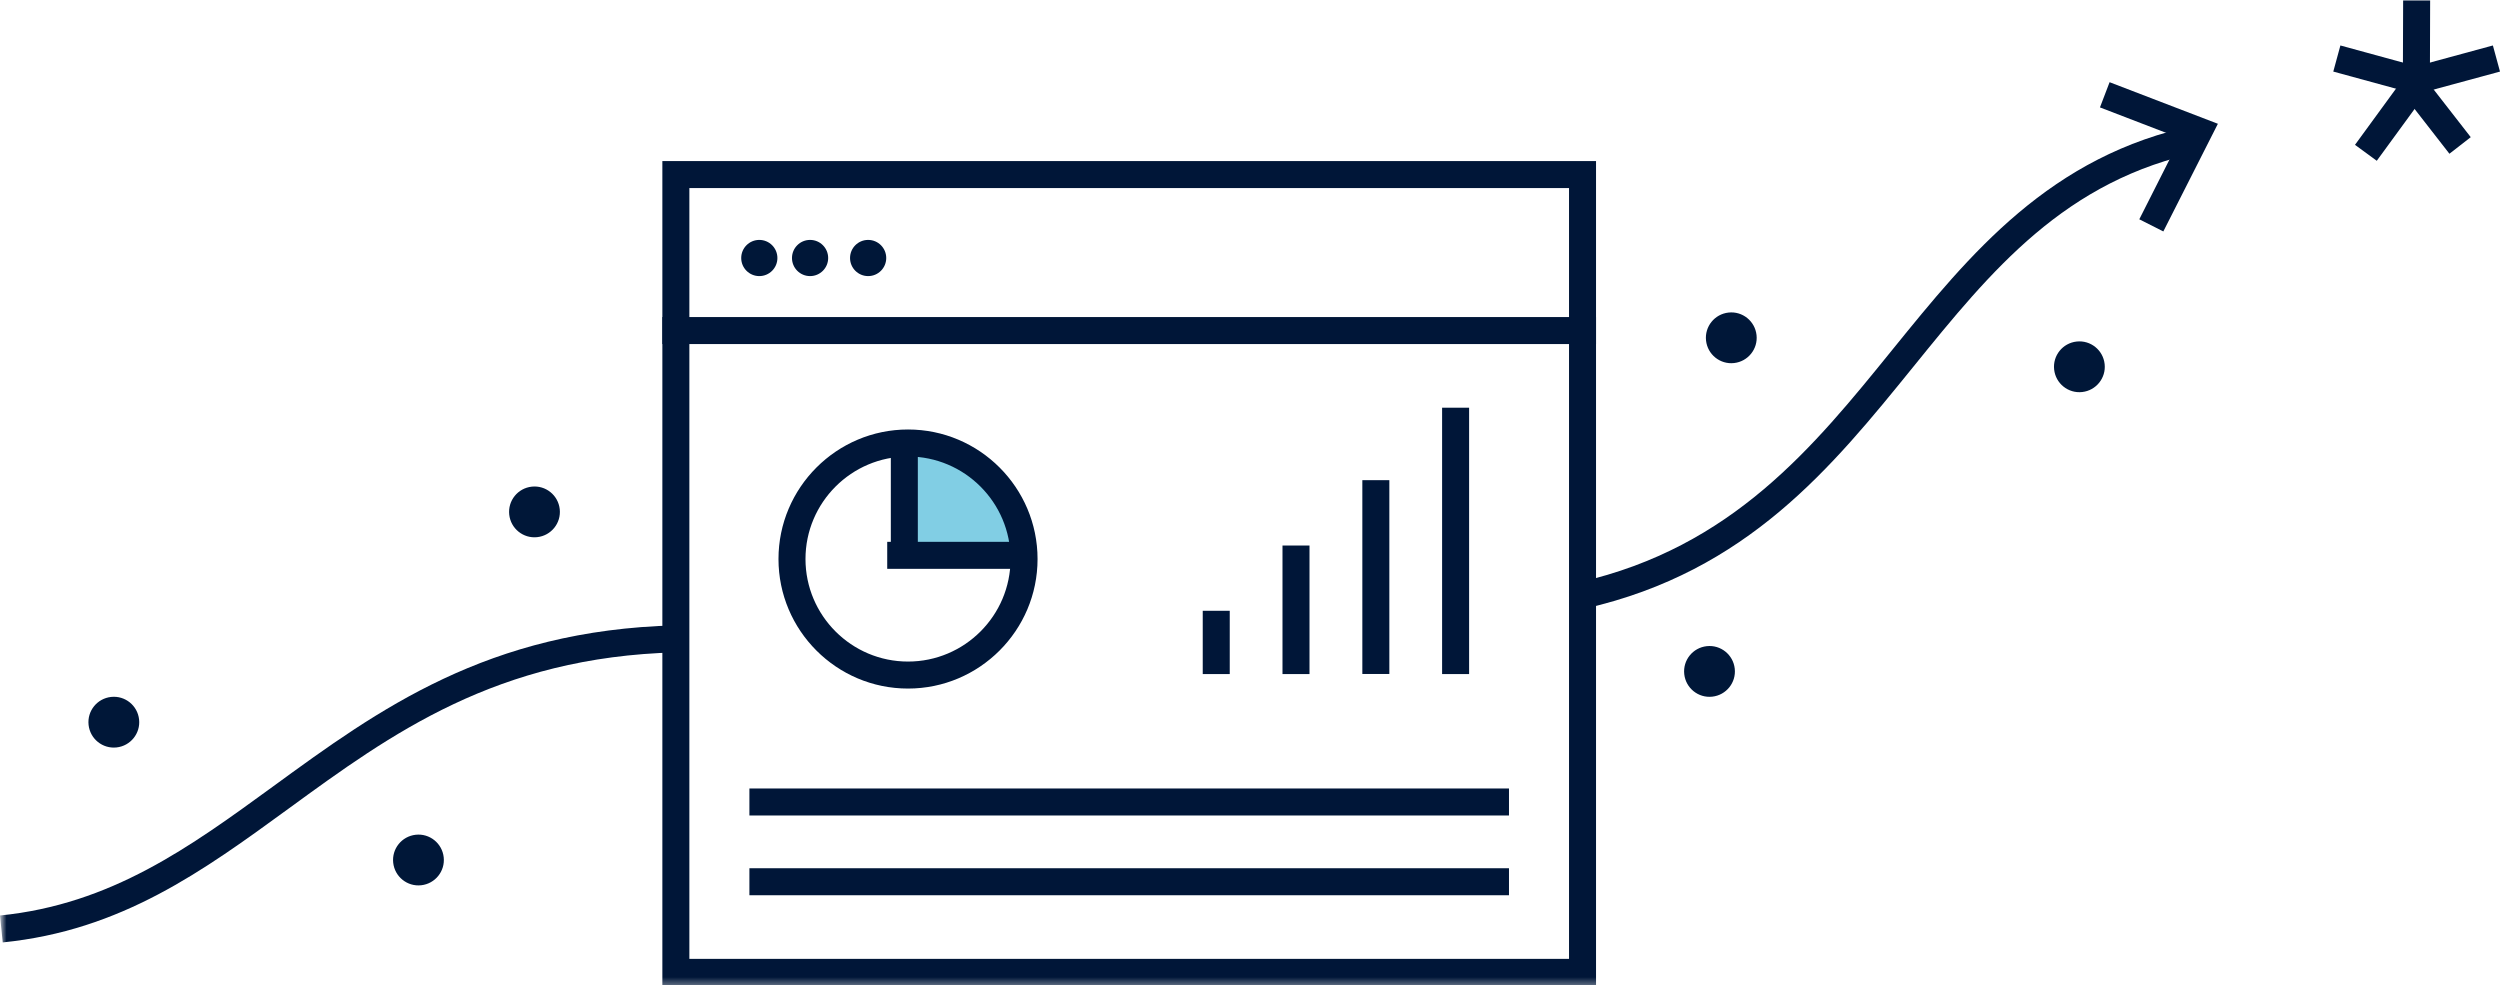 <?xml version="1.0" encoding="UTF-8"?>
<svg id="Layer_2" xmlns="http://www.w3.org/2000/svg" xmlns:xlink="http://www.w3.org/1999/xlink" viewBox="0 0 277.72 109.47">
  <defs>
    <style>.cls-1{fill:#001638;}.cls-2{mask:url(#mask-10);}.cls-3{mask:url(#mask-17);}.cls-4{fill:#fff;}.cls-4,.cls-5,.cls-6{fill-rule:evenodd;}.cls-7{mask:url(#mask-2-3);}.cls-8{mask:url(#mask-13);}.cls-9{mask:url(#mask-3);}.cls-10{mask:url(#mask-9);}.cls-11{mask:url(#mask-12);}.cls-12{mask:url(#mask-5);}.cls-13{mask:url(#mask-20);}.cls-14{mask:url(#mask-8);}.cls-15{mask:url(#mask-4);}.cls-16{mask:url(#mask-19);}.cls-17{mask:url(#mask-15);}.cls-18{mask:url(#mask-6);}.cls-5{fill:#001738;}.cls-19{mask:url(#mask-16);}.cls-20{mask:url(#mask-18);}.cls-6{fill:#81cee4;}.cls-21{mask:url(#mask-1);}.cls-22{mask:url(#mask);}.cls-23{mask:url(#mask-22);}.cls-24{mask:url(#mask-7);}.cls-25{mask:url(#mask-14);}.cls-26{mask:url(#mask-21);}.cls-27{mask:url(#mask-11);}</style>
    <mask id="mask" x=".15" y="0" width="277.17" height="109.58" maskUnits="userSpaceOnUse">
      <g id="mask-2">
        <polygon id="path-1" class="cls-4" points=".15 109.59 277.32 109.59 277.32 0 .15 0 .15 109.59" />
      </g>
    </mask>
    <mask id="mask-1" x=".15" y="0" width="277.17" height="109.58" maskUnits="userSpaceOnUse">
      <g id="mask-2-2">
        <polygon id="path-1-2" class="cls-4" points=".15 109.59 277.32 109.59 277.32 0 .15 0 .15 109.59" />
      </g>
    </mask>
    <mask id="mask-2-3" x=".15" y="0" width="277.17" height="109.58" maskUnits="userSpaceOnUse">
      <g id="mask-2-4">
        <polygon id="path-1-3" class="cls-4" points=".15 109.59 277.32 109.59 277.32 0 .15 0 .15 109.59" />
      </g>
    </mask>
    <mask id="mask-3" x=".15" y="0" width="277.17" height="109.58" maskUnits="userSpaceOnUse">
      <g id="mask-2-5">
        <polygon id="path-1-4" class="cls-4" points=".15 109.59 277.32 109.59 277.32 0 .15 0 .15 109.59" />
      </g>
    </mask>
    <mask id="mask-4" x=".15" y="0" width="277.17" height="109.58" maskUnits="userSpaceOnUse">
      <g id="mask-2-6">
        <polygon id="path-1-5" class="cls-4" points=".15 109.59 277.32 109.59 277.32 0 .15 0 .15 109.59" />
      </g>
    </mask>
    <mask id="mask-5" x=".15" y="0" width="277.17" height="109.58" maskUnits="userSpaceOnUse">
      <g id="mask-2-7">
        <polygon id="path-1-6" class="cls-4" points=".15 109.59 277.32 109.59 277.32 0 .15 0 .15 109.59" />
      </g>
    </mask>
    <mask id="mask-6" x=".15" y="0" width="277.17" height="109.58" maskUnits="userSpaceOnUse">
      <g id="mask-2-8">
        <polygon id="path-1-7" class="cls-4" points=".15 109.59 277.32 109.59 277.32 0 .15 0 .15 109.59" />
      </g>
    </mask>
    <mask id="mask-7" x=".15" y="0" width="277.17" height="109.58" maskUnits="userSpaceOnUse">
      <g id="mask-2-9">
        <polygon id="path-1-8" class="cls-4" points=".15 109.59 277.32 109.59 277.32 0 .15 0 .15 109.59" />
      </g>
    </mask>
    <mask id="mask-8" x=".15" y="0" width="277.17" height="109.58" maskUnits="userSpaceOnUse">
      <g id="mask-2-10">
        <polygon id="path-1-9" class="cls-4" points=".15 109.59 277.32 109.59 277.32 0 .15 0 .15 109.59" />
      </g>
    </mask>
    <mask id="mask-9" x=".15" y="0" width="277.17" height="109.58" maskUnits="userSpaceOnUse">
      <g id="mask-2-11">
        <polygon id="path-1-10" class="cls-4" points=".15 109.59 277.32 109.59 277.32 0 .15 0 .15 109.59" />
      </g>
    </mask>
    <mask id="mask-10" x=".15" y="0" width="277.17" height="109.58" maskUnits="userSpaceOnUse">
      <g id="mask-2-12">
        <polygon id="path-1-11" class="cls-4" points=".15 109.59 277.32 109.59 277.32 0 .15 0 .15 109.59" />
      </g>
    </mask>
    <mask id="mask-11" x=".15" y="0" width="277.17" height="109.58" maskUnits="userSpaceOnUse">
      <g id="mask-2-13">
        <polygon id="path-1-12" class="cls-4" points=".15 109.59 277.32 109.59 277.32 0 .15 0 .15 109.59" />
      </g>
    </mask>
    <mask id="mask-12" x=".15" y="0" width="277.17" height="109.58" maskUnits="userSpaceOnUse">
      <g id="mask-2-14">
        <polygon id="path-1-13" class="cls-4" points=".15 109.59 277.32 109.59 277.32 0 .15 0 .15 109.59" />
      </g>
    </mask>
    <mask id="mask-13" x=".15" y="0" width="277.17" height="109.58" maskUnits="userSpaceOnUse">
      <g id="mask-2-15">
        <polygon id="path-1-14" class="cls-4" points=".15 109.59 277.32 109.59 277.32 0 .15 0 .15 109.59" />
      </g>
    </mask>
    <mask id="mask-14" y="0" width="277.32" height="109.58" maskUnits="userSpaceOnUse">
      <g id="mask-2-16">
        <polygon id="path-1-15" class="cls-4" points=".15 109.59 277.32 109.59 277.32 0 .15 0 .15 109.59" />
      </g>
    </mask>
    <mask id="mask-15" x=".15" y="0" width="277.17" height="109.58" maskUnits="userSpaceOnUse">
      <g id="mask-2-17">
        <polygon id="path-1-16" class="cls-4" points=".15 109.59 277.32 109.59 277.32 0 .15 0 .15 109.59" />
      </g>
    </mask>
    <mask id="mask-16" x=".15" y="0" width="277.17" height="109.58" maskUnits="userSpaceOnUse">
      <g id="mask-2-18">
        <polygon id="path-1-17" class="cls-4" points=".15 109.59 277.32 109.59 277.32 0 .15 0 .15 109.59" />
      </g>
    </mask>
    <mask id="mask-17" x=".15" y="0" width="277.17" height="109.58" maskUnits="userSpaceOnUse">
      <g id="mask-2-19">
        <polygon id="path-1-18" class="cls-4" points=".15 109.59 277.32 109.59 277.32 0 .15 0 .15 109.59" />
      </g>
    </mask>
    <mask id="mask-18" x=".15" y="0" width="277.17" height="109.58" maskUnits="userSpaceOnUse">
      <g id="mask-2-20">
        <polygon id="path-1-19" class="cls-4" points=".15 109.59 277.32 109.59 277.32 0 .15 0 .15 109.59" />
      </g>
    </mask>
    <mask id="mask-19" x=".15" y="0" width="277.17" height="109.58" maskUnits="userSpaceOnUse">
      <g id="mask-2-21">
        <polygon id="path-1-20" class="cls-4" points=".15 109.59 277.32 109.59 277.32 0 .15 0 .15 109.59" />
      </g>
    </mask>
    <mask id="mask-20" x=".15" y="0" width="277.17" height="109.58" maskUnits="userSpaceOnUse">
      <g id="mask-2-22">
        <polygon id="path-1-21" class="cls-4" points=".15 109.59 277.32 109.59 277.32 0 .15 0 .15 109.59" />
      </g>
    </mask>
    <mask id="mask-21" x=".15" y="0" width="277.17" height="109.58" maskUnits="userSpaceOnUse">
      <g id="mask-2-23">
        <polygon id="path-1-22" class="cls-4" points=".15 109.59 277.32 109.59 277.32 0 .15 0 .15 109.59" />
      </g>
    </mask>
    <mask id="mask-22" x=".15" y="0" width="277.17" height="109.58" maskUnits="userSpaceOnUse">
      <g id="mask-2-24">
        <polygon id="path-1-23" class="cls-4" points=".15 109.59 277.32 109.59 277.32 0 .15 0 .15 109.59" />
      </g>
    </mask>
  </defs>
  <g id="Layer_1-2">
    <g id="Welcome">
      <g id="GovernX" transform="translate(-117, -3337)">
        <g id="Group-33" transform="translate(117, 3337.051)">
          <path id="Fill-1" class="cls-6" d="M100.06,48.35v12.89h14.5c-2.18-7.06-6.7-11.68-14.5-12.89" />
          <polygon class="cls-1" points="264.03 17.81 261.61 16.04 266.93 8.75 266.96 0 269.96 0 269.93 9.73 264.03 17.81" />
          <polygon class="cls-1" points="268.43 10.42 259.2 7.9 259.99 5 268.43 7.31 276.93 5 277.72 7.9 268.43 10.42" />
          <rect class="cls-1" x="268.97" y="7.9" width="3" height="9.19" transform="translate(49.31 168.69) rotate(-37.88)" />
          <g class="cls-22">
            <path class="cls-1" d="M177.3,109.47H73.58V17.84h103.72V109.47Zm-100.72-3h97.72V20.84H76.58V106.47Z" />
          </g>
          <g class="cls-21">
            <rect class="cls-1" x="73.58" y="35.17" width="103.72" height="3" />
          </g>
          <g class="cls-7">
            <rect class="cls-1" x="83.25" y="96.4" width="84.38" height="3" />
          </g>
          <g class="cls-9">
            <rect class="cls-1" x="83.25" y="87.54" width="84.38" height="3" />
          </g>
          <g class="cls-15">
            <path id="Fill-14" class="cls-5" d="M86.36,28.61c0,1.11-.9,2.01-2.01,2.01s-2.01-.9-2.01-2.01,.9-2.01,2.01-2.01,2.01,.9,2.01,2.01" />
          </g>
          <g class="cls-12">
            <path id="Fill-15" class="cls-5" d="M92,28.61c0,1.11-.9,2.01-2.01,2.01s-2.01-.9-2.01-2.01,.9-2.01,2.01-2.01,2.01,.9,2.01,2.01" />
          </g>
          <g class="cls-18">
            <path id="Fill-16" class="cls-5" d="M98.45,28.61c0,1.11-.9,2.01-2.01,2.01s-2.01-.9-2.01-2.01,.9-2.01,2.01-2.01,2.01,.9,2.01,2.01" />
          </g>
          <g class="cls-24">
            <rect class="cls-1" x="160.2" y="45.24" width="3" height="29.59" />
          </g>
          <g class="cls-14">
            <rect class="cls-1" x="151.34" y="53.29" width="3" height="21.53" />
          </g>
          <g class="cls-10">
            <rect class="cls-1" x="142.47" y="60.55" width="3" height="14.28" />
          </g>
          <g class="cls-2">
            <rect class="cls-1" x="133.61" y="67.8" width="3" height="7.03" />
          </g>
          <g class="cls-27">
            <path class="cls-1" d="M100.87,76.44c-7.94,0-14.39-6.46-14.39-14.39s6.46-14.39,14.39-14.39,14.39,6.46,14.39,14.39-6.46,14.39-14.39,14.39Zm0-25.78c-6.28,0-11.39,5.11-11.39,11.39s5.11,11.39,11.39,11.39,11.39-5.11,11.39-11.39-5.11-11.39-11.39-11.39Z" />
          </g>
          <g class="cls-11">
            <rect class="cls-1" x="98.56" y="60.14" width="15.09" height="3" />
          </g>
          <g class="cls-8">
            <rect class="cls-1" x="98.96" y="48.46" width="3" height="14.28" />
          </g>
          <g class="cls-25">
            <path class="cls-1" d="M.3,104.63l-.3-2.98c12.37-1.24,21.1-7.61,30.34-14.34,11.71-8.54,23.82-17.36,44.7-17.89l.08,3c-19.95,.51-31.67,9.05-43.01,17.32-9.58,6.98-18.63,13.58-31.81,14.9Z" />
          </g>
          <g class="cls-17">
            <path id="Fill-25" class="cls-5" d="M228.19,41c-.17-1.55,.95-2.94,2.5-3.11,1.55-.17,2.94,.95,3.11,2.5,.17,1.55-.95,2.94-2.5,3.11-1.55,.17-2.94-.95-3.11-2.5" />
          </g>
          <g class="cls-19">
            <path id="Fill-26" class="cls-5" d="M56.57,57.12c-.17-1.55,.95-2.94,2.5-3.11,1.55-.17,2.94,.95,3.11,2.5,.17,1.55-.95,2.94-2.5,3.11-1.55,.17-2.94-.95-3.11-2.5" />
          </g>
          <g class="cls-3">
            <path id="Fill-27" class="cls-5" d="M187.1,74.84c-.17-1.55,.95-2.94,2.5-3.11,1.55-.17,2.94,.95,3.11,2.5,.17,1.55-.95,2.94-2.5,3.11-1.55,.17-2.94-.95-3.11-2.5" />
          </g>
          <g class="cls-20">
            <path id="Fill-28" class="cls-5" d="M9.84,80.48c-.17-1.55,.95-2.94,2.5-3.11,1.55-.17,2.94,.95,3.11,2.5,.17,1.55-.95,2.94-2.5,3.11-1.55,.17-2.94-.95-3.11-2.5" />
          </g>
          <g class="cls-16">
            <path id="Fill-29" class="cls-5" d="M189.52,37.78c-.17-1.55,.95-2.94,2.5-3.11,1.55-.17,2.94,.95,3.11,2.5,.17,1.55-.95,2.94-2.5,3.11-1.55,.17-2.94-.95-3.11-2.5" />
          </g>
          <g class="cls-13">
            <path id="Fill-30" class="cls-5" d="M43.68,95.79c-.17-1.55,.95-2.94,2.5-3.11,1.55-.17,2.94,.95,3.11,2.5,.17,1.55-.95,2.94-2.5,3.11-1.55,.17-2.94-.95-3.11-2.5" />
          </g>
          <g class="cls-26">
            <path class="cls-1" d="M176.13,67.54l-.67-2.92c16.99-3.88,26.02-15.03,34.76-25.82,8.61-10.62,17.51-21.61,33.76-24.95l.6,2.94c-15.2,3.12-23.38,13.22-32.03,23.9-9.06,11.18-18.42,22.74-36.42,26.85Z" />
          </g>
          <g class="cls-23">
            <polygon class="cls-1" points="240.32 25.66 237.65 24.31 242.2 15.31 233.28 11.88 234.35 9.08 246.38 13.7 240.32 25.66" />
          </g>
        </g>
      </g>
    </g>
  </g>
</svg>